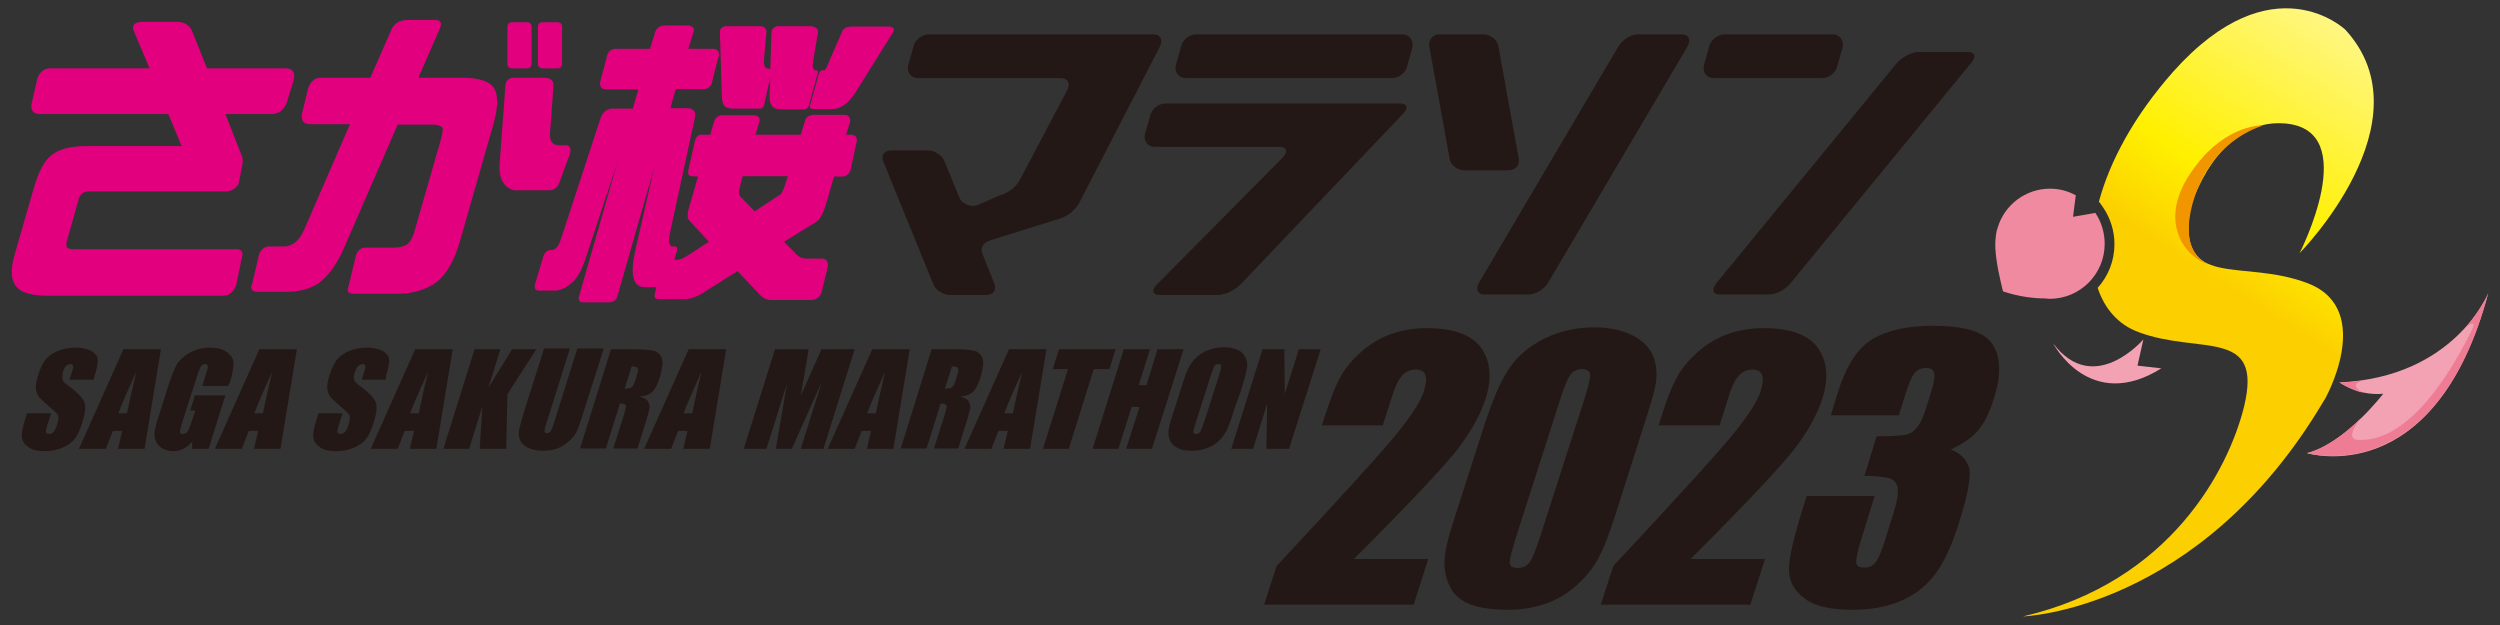 <?xml version="1.0" encoding="utf-8"?>
<!-- Generator: Adobe Illustrator 26.0.2, SVG Export Plug-In . SVG Version: 6.00 Build 0)  -->
<svg version="1.1" xmlns="http://www.w3.org/2000/svg" xmlns:xlink="http://www.w3.org/1999/xlink" x="0px" y="0px"
	 viewBox="0 0 640 160" style="enable-background:new 0 0 640 160;" xml:space="preserve">
<rect x="0" y="0" width="640" height="160" fill="#333333" stroke="none"/>
<style type="text/css">
	.st0{fill:#231815;}
	.st1{fill:#E3007F;}
	.st2{fill:#F3A2B3;}
	.st3{fill:url(#SVGID_1_);}
	.st4{fill:#EF8AA0;}
	.st5{fill:#F29600;}
	.st6{fill:#EE7C94;}
</style>
<g id="レイヤー_1">
</g>
<g id="レイヤー_2">
	<g>
		<g>
			<path class="st0" d="M296.9,12l-20.6,39.9c-0.9,1.8-3.1,3.5-4.8,4l-17.9,5.6c-1.7,0.4-2.8,2-2.1,3.5l3.1,7.7
				c0.6,1.5-0.3,2.8-2.1,2.8h-9.3c-1.8,0-3.7-1.2-4.3-2.8l-12.8-31.4c-0.6-1.6,0.3-2.8,2.1-2.8h9.3c1.7,0,3.7,1.2,4.3,2.8l3.8,9.3
				c0.6,1.5,2.6,2.4,4.4,2l6.2-2.7c1.8-0.4,4.1-2.2,4.9-3.9l12.1-22.9c0.9-1.7,0.2-3.1-1.6-3.1h-36.6c-1.8,0-2.9-1.5-2.5-3.3
				l1.3-4.6c0.3-1.8,2.2-3.3,3.9-3.3h57.5C297.1,8.8,297.8,10.2,296.9,12"/>
			<path class="st0" d="M298.4,26.5h60.1c1.7,0,2.1,1.1,0.7,2.6l-41.7,43.8c-1.4,1.4-3.9,2.6-5.7,2.6h-15c-1.7,0-2.1-1.2-0.7-2.6
				l32.3-32.6c1.4-1.5,1-2.7-0.7-2.7h-32.1c-1.7,0-2.9-1.4-2.5-3.3l1.3-4.5C294.8,27.9,296.5,26.5,298.4,26.5 M361.6,12.1l-1.3,4.6
				c-0.3,1.8-2.1,3.3-3.9,3.3h-52.9c-1.7,0-2.9-1.5-2.5-3.3l1.3-4.6c0.3-1.8,2.1-3.3,3.9-3.3h52.8C360.8,8.8,361.9,10.3,361.6,12.1"
				/>
			<path class="st0" d="M368.5,8.8h11.3c1.8,0,3.5,1.4,3.8,3.1l5.2,28.7c0.3,1.7-0.9,3-2.6,3h-11.3c-1.8,0-3.5-1.3-3.8-3l-5.2-28.7
				C365.6,10.2,366.8,8.8,368.5,8.8 M419.3,8.8h11.3c1.7,0,2.4,1.4,1.4,3.1l-35.7,60.5c-1,1.7-3.3,3-5,3H380c-1.7,0-2.3-1.3-1.4-3
				l35.7-60.5C415.3,10.2,417.5,8.8,419.3,8.8"/>
			<path class="st0" d="M471.7,12.1l-1.3,4.6c-0.3,1.8-2.1,3.3-3.9,3.3h-27.8c-1.8,0-2.9-1.5-2.5-3.3l1.3-4.6
				c0.3-1.8,2.2-3.3,3.9-3.3h27.9C470.9,8.8,472.1,10.3,471.7,12.1 M491.2,13.3h12.6c1.7,0,2.2,1.2,0.9,2.7l-46.4,56.6
				c-1.2,1.5-3.6,2.8-5.5,2.8h-12.5c-1.8,0-2.2-1.2-1-2.8l46.4-56.6C487,14.6,489.5,13.3,491.2,13.3"/>
			<path class="st1" d="M57.7,49H22.8c-1.4,0-2.3,0.7-2.7,2.1l-3,10.7c-0.4,1.4,0.1,2,1.6,2h41.8c0,0,2.2-0.2,1.4,2.2l-1.4,6.8
				c0,0-0.7,2.9-3.4,2.9H12.1c-4,0-6.7-0.8-7.9-2.3c-1.4-1.6-1.6-4.4-0.4-8.4l4.9-17c1.2-4.1,2.6-6.8,4.5-8.3
				c1.9-1.5,4.8-2.3,8.8-2.3h24.5l-3.4-8.2h-33c-2.7-0.1-2-2.7-2-2.7l1.4-6.1c0.9-3.3,3.6-2.9,3.6-2.9h25.2l-4.1-9.7
				c0,0-1.1-2.2,2.5-2.2h7.6c0,0,3.6-0.5,4.8,2.2l3.9,9.7h20c0,0,3.2-0.3,2.1,3.3l-1.7,5.5c0,0-0.9,2.9-3.9,2.9H57.7l3.8,9.7
				c0,0,1,1.6,0.5,3.5l-0.9,4.6C61.1,46.9,60.3,49,57.7,49"/>
			<path class="st1" d="M89.1,73.8l2-8.3c0.7-2.5,2.8-2.1,2.8-2.1h6.7c1.7,0,3-0.3,3.8-1c0.7-0.6,1.4-1.8,1.8-3.5l6.7-23.3
				c0.4-1.5,0.5-2.4,0.4-2.8c-0.2-0.5-1.1-0.9-2.7-0.9h-8.8L88.1,63.4c-1.8,4.2-4,7.2-6.4,9c-2.3,1.6-5.1,2.3-8.5,2.3H66
				c-2.6,0-1.4-2.2-1.4-2.2l1.7-7.3c0.9-2.5,3-2.1,3-2.1h3.3c2.3,0,4.1-1.5,5.4-4.6l11.6-26.7H79.4c-3,0-2-3.1-2-3.1l1.5-6.1
				c1-3.1,3.5-2.7,3.5-2.7h12.4l5.4-12.3c0,0,0.8-2.5,4.2-2.5h7.2c0,0,2,0,1,2.2l-5.5,12.6h11.3c4.1,0,6.8,0.9,7.9,2.4
				c1.3,1.8,1.3,5.1-0.1,9.9l-8.5,29.7c-1.4,4.8-3.4,8.3-5.9,10.3c-2.6,1.9-6,3-10.1,3H90.5C88.5,75.2,89.1,73.8,89.1,73.8
				 M127.9,42.1l1.5-20.3c0,0,0-1.9,2.2-1.9h7.8c0,0,2.3-0.1,2.3,1.9l-0.9,12.4c-0.1,2,0.7,3,2.4,3h1.7c0,0,1.6-0.1,1,2.2l-2.8,7.6
				c0,0-0.7,1.7-2.4,1.7l-8.8,0C132,48.8,127.5,48.5,127.9,42.1"/>
			<path class="st1" d="M182.2,21.4c-0.7,1.8-2.7,1.4-2.7,1.4H173l-1.4,4.9h4.6c0,0,2.2,0,1.7,2.4l-6.4,29.6
				c-0.5,2.3-0.2,3.4,0.8,3.4h0.6c0,0,0.7,0,0.4,1.1l-0.7,2.3h0.8c0.8,0,1.6-0.4,2.8-1.2l5.3-3.4l-5-5.4c-0.6-0.5-0.6-1.8,0-3.7
				l2.2-7.6l-1.8-0.1c-1,0-0.7-1.5-0.7-1.5l1.7-7.5c0.5-2,2-1.6,2-1.6h1.9l1-3.3c0.6-2,2.5-1.7,2.5-1.7h7.5c0,0-3,0,0,0
				c2.2,0,1.6,1.7,1.6,1.7l-1,3.3h11.6l1.1-3.6c0.5-1.7,2.6-1.5,2.6-1.5h7.3c2.1,0,1.6,1.9,1.6,1.9l-1,3.2h1.5c0,0,1.6,0.1,1.2,1.8
				l-1.6,7.4c0,0-0.6,1.5-2,1.5h-2.2l-2.1,7.3c-0.6,1.9-1.3,3.4-2.3,4.2l-8.4,5.2l2.7,2.7c0.9,1.1,1.9,1.6,2.9,1.6h4.2
				c0,0,2,0,1.3,2.6l-1.5,6.1c0,0-0.5,1.9-2.8,1.9h-10.1c-1.2,0-2.3-0.6-3.2-1.7l-5.4-5.7l-9.2,5.8c-1.5,0.9-3,1.4-4.5,1.4h-6.4
				c-1.5,0-1.1-1.2-1.1-1.2l0.4-1.9h-3c-2.9,0-3.7-3-2.5-8.8l5-21.9l-9.5,33.2c-0.5,1.6-2.5,1.4-2.5,1.4h-6.2
				c-1.5,0-1.1-1.4-1.1-1.4l9.9-34.6l-8.4,25.4c-0.9,2.5-1.9,4.4-3.3,5.6c-1.5,1.3-3,2-4.5,2h-3.9c-1.9,0-0.8-2.4-0.8-2.4l1.9-6.4
				c0.6-1.7,1.9-1.6,1.9-1.6h0.3c0.9,0,1.7-0.9,2.3-2.8l10.1-30.8c0.9-2.7,3-2.6,3-2.6h5.3l1.4-4.9h-8c-2.4,0-1.7-2.1-1.7-2.1
				l1.7-6.5c0.5-2,2.4-1.8,2.4-1.8h8.6l1.4-4.5c0,0,0.5-1.5,2.5-1.5h5.8c0,0,1.9,0.1,1.5,1.5l-1.4,4.5h6.2c0,0,2-0.2,1.6,1.9
				C183.3,16.7,182.2,21.4,182.2,21.4 M184.3,8.3c0,0-0.2-1.6,1.7-1.6h8.3c0,0,2-0.2,1.9,1.6l-0.6,6.8c-0.2,1.7,0.3,2.5,1.2,2.5h0.4
				l0.3-9.3c0,0,0-1.6,1.9-1.6h8.2c0,0,2,0.1,1.8,1.6l-1.2,7.1c-0.3,1.7-0.1,2.6,0.6,2.6h0.2c0.6,0,0.3,0.9,0.3,0.9l-2.3,8.3
				c-0.3,0.7-1,0.8-1,0.8h-6.1c-1.6,0-2.9-0.6-2.9-3.2l0.2-5l-1.6,7.1c-0.3,1-1.1,0.9-1.1,0.9h-6.7c-1.8,0-2.9-0.3-3-3.1L184.3,8.3z
				 M189.5,47.5c-0.4,1.4-0.4,2.3,0,2.8l3.7,3.8l6.7-4.4c0.4-0.5,0.9-1.6,1.4-3.4l0.4-1.2h-11.6L189.5,47.5z M207.4,26.9l2.2-7.9
				c0.3-1.1,1-1,1-1h0.4c0.3,0,0.8-0.9,1.4-2.6l3.1-7.1c0,0,0.3-1.5,2.5-1.5h9.6c0,0,1.9,0.1,1,1.5l-9,14.4c-2,3.5-4.2,5.2-6.4,5.2
				h-4.9C207,28,207.4,26.9,207.4,26.9"/>
			<path class="st1" d="M136.1,16.4c0,0.6-0.5,1.1-1.1,1.1h-4c-0.6,0-1.1-0.5-1.1-1.1V6.8c0-0.6,0.5-1.1,1.1-1.1h4
				c0.6,0,1.1,0.5,1.1,1.1V16.4z"/>
			<path class="st1" d="M143.9,16.4c0,0.6-0.5,1.1-1.1,1.1h-4c-0.6,0-1.1-0.5-1.1-1.1V6.8c0-0.6,0.5-1.1,1.1-1.1h4
				c0.6,0,1.1,0.5,1.1,1.1V16.4z"/>
			<path class="st0" d="M24,97.2h-6.2l0.6-1.9c0.3-0.9,0.4-1.4,0.3-1.7c-0.1-0.2-0.3-0.4-0.7-0.4c-0.4,0-0.8,0.2-1.1,0.5
				c-0.3,0.3-0.6,0.8-0.8,1.5C16,96,15.9,96.7,16,97.1c0.1,0.4,0.5,1,1.4,1.6c2.4,1.7,3.8,3.2,4.2,4.3c0.4,1.1,0.2,2.9-0.6,5.4
				c-0.6,1.8-1.2,3.1-1.9,4c-0.7,0.9-1.7,1.6-3.1,2.2c-1.4,0.6-2.9,0.9-4.5,0.9c-1.8,0-3.2-0.3-4.2-1s-1.6-1.5-1.7-2.6
				c-0.1-1,0.2-2.5,0.8-4.4l0.5-1.7h6.2l-1,3.1c-0.3,1-0.4,1.6-0.3,1.8c0.1,0.3,0.4,0.4,0.8,0.4c0.4,0,0.8-0.2,1.1-0.5
				c0.3-0.3,0.6-0.9,0.8-1.5c0.5-1.5,0.6-2.5,0.3-2.9c-0.3-0.5-1.1-1.2-2.4-2.3c-1.3-1.1-2.1-1.9-2.5-2.4c-0.4-0.5-0.6-1.2-0.7-2
				c-0.1-0.9,0.1-2,0.5-3.3c0.6-1.9,1.3-3.4,2.1-4.3c0.8-0.9,1.8-1.6,3.1-2.1c1.3-0.5,2.7-0.8,4.3-0.8c1.7,0,3.1,0.3,4.1,0.8
				c1,0.6,1.6,1.3,1.7,2.1c0.1,0.8-0.1,2.3-0.8,4.3L24,97.2z"/>
			<path class="st0" d="M41.2,89.4L37,114.9h-6.8l1.1-4.6h-2.4l-1.8,4.6h-6.9l11.4-25.5H41.2z M32.5,105.8c0.6-2.9,1.4-6.5,2.4-10.7
				c-2.2,4.9-3.8,8.5-4.6,10.7H32.5z"/>
			<path class="st0" d="M58.4,98.8h-6.6l0.7-2.3c0.5-1.5,0.7-2.4,0.7-2.7c0-0.4-0.3-0.6-0.7-0.6c-0.4,0-0.7,0.2-1,0.5
				c-0.2,0.3-0.6,1.1-1,2.4l-3.9,12.2c-0.4,1.1-0.5,1.9-0.5,2.3c0,0.4,0.3,0.5,0.7,0.5c0.5,0,0.9-0.2,1.2-0.6c0.3-0.4,0.6-1.2,1-2.4
				l1-3h-1.3l1.2-3.9h7.8l-4.3,13.7h-4.2l0-1.8c-0.7,0.8-1.5,1.4-2.3,1.8c-0.8,0.4-1.7,0.6-2.6,0.6c-1.1,0-2.1-0.3-2.9-0.8
				c-0.8-0.5-1.3-1.2-1.6-2c-0.3-0.8-0.3-1.6-0.2-2.5c0.2-0.9,0.5-2.2,1.1-3.9l2.4-7.6c0.8-2.4,1.5-4.2,2.1-5.3
				c0.6-1.1,1.7-2.1,3.2-3c1.5-0.9,3.3-1.4,5.3-1.4c1.9,0,3.4,0.4,4.5,1.2c1,0.8,1.6,1.7,1.6,2.8c0,1.1-0.3,2.7-0.9,4.8L58.4,98.8z"
				/>
			<path class="st0" d="M76,89.4l-4.2,25.5H65l1.1-4.6h-2.4l-1.8,4.6H55l11.4-25.5H76z M67.3,105.8c0.6-2.9,1.4-6.5,2.4-10.7
				c-2.2,4.9-3.8,8.5-4.6,10.7H67.3z"/>
			<path class="st0" d="M98.8,97.2h-6.2l0.6-1.9c0.3-0.9,0.4-1.4,0.3-1.7c-0.1-0.2-0.3-0.4-0.7-0.4c-0.4,0-0.7,0.2-1.1,0.5
				c-0.3,0.3-0.6,0.8-0.8,1.5c-0.3,0.9-0.4,1.5-0.3,1.9c0.1,0.4,0.5,1,1.4,1.6c2.4,1.7,3.8,3.2,4.2,4.3c0.4,1.1,0.2,2.9-0.6,5.4
				c-0.6,1.8-1.2,3.1-1.9,4c-0.7,0.9-1.7,1.6-3.1,2.2c-1.4,0.6-2.9,0.9-4.5,0.9c-1.8,0-3.2-0.3-4.2-1c-1-0.7-1.6-1.5-1.7-2.6
				c-0.1-1,0.2-2.5,0.8-4.4l0.5-1.7h6.2l-1,3.1c-0.3,1-0.4,1.6-0.3,1.8c0.1,0.3,0.4,0.4,0.8,0.4c0.4,0,0.8-0.2,1.1-0.5
				c0.3-0.3,0.6-0.9,0.8-1.5c0.5-1.5,0.6-2.5,0.3-2.9c-0.3-0.5-1.1-1.2-2.4-2.3c-1.3-1.1-2.1-1.9-2.5-2.4c-0.4-0.5-0.6-1.2-0.7-2
				c-0.1-0.9,0.1-2,0.5-3.3c0.6-1.9,1.3-3.4,2.1-4.3c0.8-0.9,1.8-1.6,3.1-2.1c1.3-0.5,2.7-0.8,4.3-0.8c1.7,0,3.1,0.3,4.1,0.8
				c1,0.6,1.6,1.3,1.7,2.1c0.1,0.8-0.1,2.3-0.8,4.3L98.8,97.2z"/>
			<path class="st0" d="M115.9,89.4l-4.2,25.5h-6.8l1.1-4.6h-2.4l-1.8,4.6h-6.9l11.4-25.5H115.9z M107.2,105.8
				c0.6-2.9,1.4-6.5,2.4-10.7c-2.2,4.9-3.8,8.5-4.6,10.7H107.2z"/>
			<polygon class="st0" points="137.3,89.4 129.9,100.9 129.6,114.9 122.8,114.9 123.5,104 120.1,114.9 113.5,114.9 121.5,89.4 
				128.1,89.4 125,99.3 131.1,89.4 			"/>
			<path class="st0" d="M154.5,89.4l-5.4,17c-0.6,1.9-1.1,3.3-1.5,4.1c-0.4,0.8-1,1.6-1.9,2.4c-0.9,0.8-1.9,1.5-3,1.9
				c-1.1,0.4-2.4,0.6-3.8,0.6c-1.5,0-2.8-0.3-3.8-0.8c-1-0.5-1.7-1.2-2-2c-0.3-0.8-0.4-1.7-0.2-2.6c0.2-0.9,0.7-2.8,1.6-5.7
				l4.8-15.1h6.6l-6,19.1c-0.4,1.1-0.5,1.8-0.5,2.1c0,0.3,0.2,0.5,0.6,0.5c0.4,0,0.7-0.2,1-0.5c0.2-0.3,0.5-1.2,0.9-2.4l5.9-18.8
				H154.5z"/>
			<path class="st0" d="M156.4,89.4h4.7c3.1,0,5.2,0.1,6.2,0.4c1,0.2,1.7,0.9,2.1,1.8c0.4,1,0.2,2.6-0.4,4.7c-0.6,2-1.3,3.3-2,4
				c-0.7,0.7-1.8,1.1-3.3,1.2c1.2,0.3,2,0.8,2.2,1.3c0.3,0.5,0.4,1.1,0.4,1.5c0,0.5-0.4,1.7-1,3.8l-2.1,6.7H157l2.7-8.5
				c0.4-1.4,0.6-2.2,0.5-2.5c-0.1-0.3-0.6-0.5-1.5-0.5l-3.6,11.5h-6.6L156.4,89.4z M161.7,93.8l-1.8,5.7c0.7,0,1.3-0.1,1.7-0.3
				c0.4-0.2,0.7-0.9,1.1-2l0.4-1.4c0.3-0.8,0.3-1.3,0.1-1.6C162.9,93.9,162.5,93.8,161.7,93.8"/>
			<path class="st0" d="M185.9,89.4l-4.2,25.5h-6.8l1.1-4.6h-2.4l-1.8,4.6h-6.9l11.4-25.5H185.9z M177.2,105.8
				c0.6-2.9,1.4-6.5,2.4-10.7c-2.2,4.9-3.8,8.5-4.6,10.7H177.2z"/>
			<path class="st0" d="M218.8,89.4l-8,25.5h-5.8l5.4-17.2l-7.7,17.2h-4.1l2.9-16.8l-5.3,16.8h-5.8l8-25.5h8.6
				c-0.2,1.5-0.5,3.3-0.9,5.4l-1.1,6.5l5.3-11.9H218.8z"/>
			<path class="st0" d="M232.9,89.4l-4.2,25.5h-6.8l1.1-4.6h-2.4l-1.8,4.6h-6.9l11.4-25.5H232.9z M224.2,105.8
				c0.6-2.9,1.4-6.5,2.4-10.7c-2.2,4.9-3.8,8.5-4.6,10.7H224.2z"/>
			<path class="st0" d="M238.5,89.4h4.7c3.1,0,5.2,0.1,6.2,0.4c1,0.2,1.7,0.9,2.1,1.8c0.4,1,0.2,2.6-0.4,4.7c-0.6,2-1.3,3.3-2,4
				c-0.7,0.7-1.8,1.1-3.3,1.2c1.2,0.3,2,0.8,2.2,1.3c0.3,0.5,0.4,1.1,0.4,1.5c0,0.5-0.4,1.7-1,3.8l-2.1,6.7h-6.2l2.7-8.5
				c0.4-1.4,0.6-2.2,0.5-2.5c-0.1-0.3-0.6-0.5-1.5-0.5l-3.6,11.5h-6.6L238.5,89.4z M243.7,93.8l-1.8,5.7c0.7,0,1.3-0.1,1.7-0.3
				c0.4-0.2,0.7-0.9,1.1-2l0.4-1.4c0.3-0.8,0.3-1.3,0.1-1.6C245,93.9,244.5,93.8,243.7,93.8"/>
			<path class="st0" d="M267.9,89.4l-4.2,25.5h-6.8l1.1-4.6h-2.4l-1.8,4.6h-6.9l11.4-25.5H267.9z M259.3,105.8
				c0.6-2.9,1.4-6.5,2.4-10.7c-2.2,4.9-3.8,8.5-4.6,10.7H259.3z"/>
			<polygon class="st0" points="285.6,89.4 284,94.5 280,94.5 273.6,114.9 267,114.9 273.4,94.5 269.5,94.5 271.1,89.4 			"/>
			<polygon class="st0" points="303,89.4 294.9,114.9 288.3,114.9 291.7,104.2 289.7,104.2 286.3,114.9 279.7,114.9 287.7,89.4 
				294.4,89.4 291.5,98.6 293.5,98.6 296.3,89.4 			"/>
			<path class="st0" d="M316.1,104.4c-0.8,2.6-1.4,4.4-1.9,5.4c-0.5,1.1-1.1,2-2,2.9c-0.9,0.9-2,1.6-3.2,2c-1.2,0.5-2.6,0.7-4,0.7
				c-1.4,0-2.5-0.2-3.5-0.7c-0.9-0.4-1.6-1.1-2-2c-0.4-0.9-0.5-1.9-0.3-2.9c0.2-1,0.7-2.9,1.6-5.5l1.4-4.4c0.8-2.6,1.4-4.4,1.9-5.4
				c0.5-1.1,1.1-2,2.1-2.9c0.9-0.9,2-1.6,3.2-2c1.2-0.5,2.6-0.7,4-0.7c1.4,0,2.5,0.2,3.5,0.7c0.9,0.4,1.6,1.1,2,2
				c0.4,0.9,0.5,1.9,0.3,2.9c-0.2,1-0.7,2.9-1.5,5.5L316.1,104.4z M312.1,96c0.4-1.2,0.5-1.9,0.5-2.3c0-0.3-0.2-0.5-0.7-0.5
				c-0.3,0-0.7,0.1-0.9,0.4c-0.3,0.3-0.6,1.1-1,2.4l-3.8,11.9c-0.5,1.5-0.7,2.4-0.7,2.7c0,0.4,0.2,0.5,0.7,0.5
				c0.4,0,0.8-0.2,1.1-0.6c0.2-0.4,0.6-1.4,1.1-2.9L312.1,96z"/>
			<polygon class="st0" points="338.1,89.4 330,114.9 324.2,114.9 324.4,103.3 320.8,114.9 315.2,114.9 323.2,89.4 328.8,89.4 
				328.9,100.9 332.5,89.4 			"/>
			<g>
				<path class="st0" d="M365.7,142.9l-3.8,11.9h-38.3l3.2-9.9c17.3-18.5,27.7-30,31.2-34.4c3.5-4.4,5.7-7.8,6.5-10.3
					c0.6-1.9,0.7-3.3,0.4-4.2c-0.3-0.9-1.2-1.4-2.5-1.4c-1.3,0-2.5,0.5-3.4,1.5c-1,1-2,3.1-2.9,6.2l-2.1,6.6h-15.6l0.8-2.5
					c1.3-3.9,2.4-7,3.6-9.2c1.1-2.3,2.8-4.5,5.1-6.6c2.3-2.2,4.9-3.8,7.7-4.9c2.9-1.1,6.1-1.7,9.6-1.7c6.9,0,11.6,1.7,14,5.1
					c2.4,3.4,2.8,7.8,1.1,13c-1.3,4-3.6,8.2-7,12.7c-3.4,4.4-12.3,13.9-26.7,28.3H365.7z"/>
				<path class="st0" d="M420.9,108.7l-7.4,23.2c-1.7,5.3-3.2,9.1-4.6,11.5c-1.3,2.4-3.3,4.7-5.7,6.8c-2.5,2.1-5.1,3.6-8,4.5
					c-2.8,0.9-5.8,1.4-9,1.4c-4.2,0-7.5-0.5-9.9-1.4c-2.4-1-4.2-2.5-5.1-4.5c-1-2-1.5-4.2-1.4-6.4c0-2.3,0.8-5.8,2.4-10.7l7.8-24.3
					c2.1-6.4,4.1-11.2,6.3-14.4c2.1-3.2,5.1-5.7,9-7.7c3.9-1.9,8.2-2.9,12.9-2.9c3.8,0,7,0.7,9.6,2c2.6,1.3,4.3,3,5.2,4.9
					c0.9,1.9,1.2,4.1,1,6.5S422.6,103.4,420.9,108.7z M405.4,102.8c1.2-3.7,1.7-6,1.7-6.9c-0.1-0.9-0.8-1.4-2.1-1.4
					c-1.3,0-2.3,0.5-3,1.5c-0.7,1-1.7,3.3-2.8,6.9l-10.9,34c-1.3,4-1.9,6.5-1.8,7.3c0.1,0.8,0.8,1.2,2.1,1.2c1.3,0,2.3-0.5,3-1.5
					c0.7-1,1.6-3.2,2.7-6.6L405.4,102.8z"/>
				<path class="st0" d="M451.9,142.9l-3.8,11.9h-38.3l3.2-9.9c17.3-18.5,27.7-30,31.2-34.4c3.5-4.4,5.7-7.8,6.5-10.3
					c0.6-1.9,0.7-3.3,0.4-4.2c-0.3-0.9-1.2-1.4-2.5-1.4c-1.3,0-2.5,0.5-3.4,1.5c-1,1-2,3.1-2.9,6.2l-2.1,6.6h-15.6l0.8-2.5
					c1.2-3.9,2.4-7,3.6-9.2c1.1-2.3,2.8-4.5,5.1-6.6c2.3-2.2,4.9-3.8,7.7-4.9c2.9-1.1,6.1-1.7,9.6-1.7c6.9,0,11.6,1.7,14,5.1
					c2.4,3.4,2.8,7.8,1.1,13c-1.3,4-3.6,8.2-7,12.7c-3.4,4.4-12.3,13.9-26.7,28.3H451.9z"/>
			</g>
		</g>
		<g>
			<g>
				<path class="st2" d="M548.7,86.9c0,0-12.7,14.8-23.1,1c0,0,9.3,17.9,27.7,6.4l-6.1-0.7L548.7,86.9z"/>
				<path class="st2" d="M598.9,97.9c0,0,4.7,3.5,11.2,2.9c0,0-9.6,12.6-19.5,15.2c0,0,32.7,10.1,46.4-41
					C637,75.1,628.4,96.6,598.9,97.9z"/>
				<linearGradient id="SVGID_1_" gradientUnits="userSpaceOnUse" x1="619.811" y1="-9.869" x2="550.218" y2="99.396">
					<stop  offset="0" style="stop-color:#FFFAC4"/>
					<stop  offset="0.571" style="stop-color:#FFF000"/>
					<stop  offset="0.752" style="stop-color:#FCCF00"/>
				</linearGradient>
				<path class="st3" d="M591,72.6c-17.1-6.7-33.9,2.2-30.2-19.7c0,0,6.7-22.7,24.1-21.3c20,1.6,3.8,33.2,3.8,33.2
					s33.3-33.7,11.7-57.2c0,0-18.6-17.8-44.1,10.8c-9.9,11.2-16.2,22.8-19,33.3l0.1,0l1,1.4c1.9,2.8,2.9,6.1,2.9,9.4
					c0,4.3-1.6,8.2-4.3,11.2c1.8,5.4,5.3,9.4,10.4,11.3c15.6,5.9,32-1.3,27.1,19c-3.9,15.9-18.7,45-56.6,53.8c0,0,45.2-1.4,77-55.2
					C595.1,102.6,608.1,79.4,591,72.6z"/>
				<g>
					<path class="st4" d="M538.8,62.4c0-2.9-0.9-5.7-2.4-7.9l-5.7,1l0.7-5.5c-2-1.1-4.2-1.7-6.6-1.7c-6.3,0-11.7,4.2-13.4,10
						c0,0,0,0,0,0c-0.4,1-0.5,2.3-0.6,3.7c0,0.1,0,0.2,0,0.4c0,0.3,0,0.7,0,1c0.2,4.1,1.4,8.8,1.8,10.5c0.1,0.5,0.2,0.7,0.2,0.7
						c4.1,1.4,8.1,1.8,10.7,1.8c0.4,0,0.8,0.1,1.2,0.1C532.5,76.5,538.8,70.2,538.8,62.4z"/>
				</g>
				<path class="st5" d="M565.4,67.7c0,0-5.2-1.9-5.1-9.1c0.1-7.2,4.7-21.7,19.1-26.5c0,0-9.4-0.5-17.7,10.9
					C551.7,56.4,559.4,65.9,565.4,67.7z"/>
				<path class="st6" d="M590.6,116c0,0,33,9.6,46.4-41c0,0-14.4,38.6-33.3,37.6c0,0-4,0.3,0.8-5.7C604.5,107,597.5,114.3,590.6,116
					z"/>
				<path class="st6" d="M604.9,100.5c0,0-4.5-2.3,0.8-3.2c0,0-5.8,0.8-6.8,0.6C598.9,97.9,603,100.3,604.9,100.5z"/>
				<path class="st6" d="M630.8,84.2c0,0,3.8-3.5,1.9,0.7l0.1,0.5l3.9-9.5C636.7,75.8,633.2,82.1,630.8,84.2z"/>
			</g>
		</g>
		<g>
			<path class="st0" d="M499.4,115.1c2.4,0.9,3.9,2.4,4.6,4.4c0.7,2-0.1,6.8-2.5,14.3c-1.7,5.5-3.7,9.9-5.9,12.9
				c-2.2,3.1-5.1,5.4-8.7,7c-3.6,1.6-7.8,2.4-12.7,2.4c-5.5,0-9.6-0.9-12.1-2.8c-2.6-1.9-3.9-4.1-4.1-6.8c-0.2-2.7,0.8-7.3,2.8-14
				l1.7-5.5h17.4l-3.5,11.3c-0.9,3-1.3,4.9-1.2,5.8c0.1,0.8,0.8,1.2,2,1.2c1.4,0,2.4-0.5,3.1-1.6c0.8-1,1.8-3.7,3.1-8.1l1.5-4.8
				c0.8-2.7,1.1-4.6,0.9-5.9c-0.2-1.2-0.9-2-1.9-2.4c-1.1-0.4-3.3-0.6-6.6-0.7l3.1-10.1c4.1,0,6.7-0.2,7.8-0.5c1.1-0.3,2-1,2.8-2.1
				c0.8-1.1,1.5-2.7,2.2-5l1.2-3.9c0.8-2.4,1-4.1,0.7-4.8c-0.3-0.8-0.9-1.2-2-1.2c-1.2,0-2.2,0.4-2.9,1.2c-0.7,0.8-1.5,2.6-2.3,5.2
				l-1.8,5.7h-17.4l1.8-5.9c2.1-6.7,5-11.2,8.7-13.5c3.8-2.3,9-3.5,15.6-3.5c8.3,0,13.4,1.6,15.4,4.9c2,3.2,2.1,7.8,0.3,13.5
				c-1.2,3.9-2.6,6.7-4.2,8.5C504.9,112,502.5,113.6,499.4,115.1z"/>
		</g>
	</g>
</g>
</svg>
